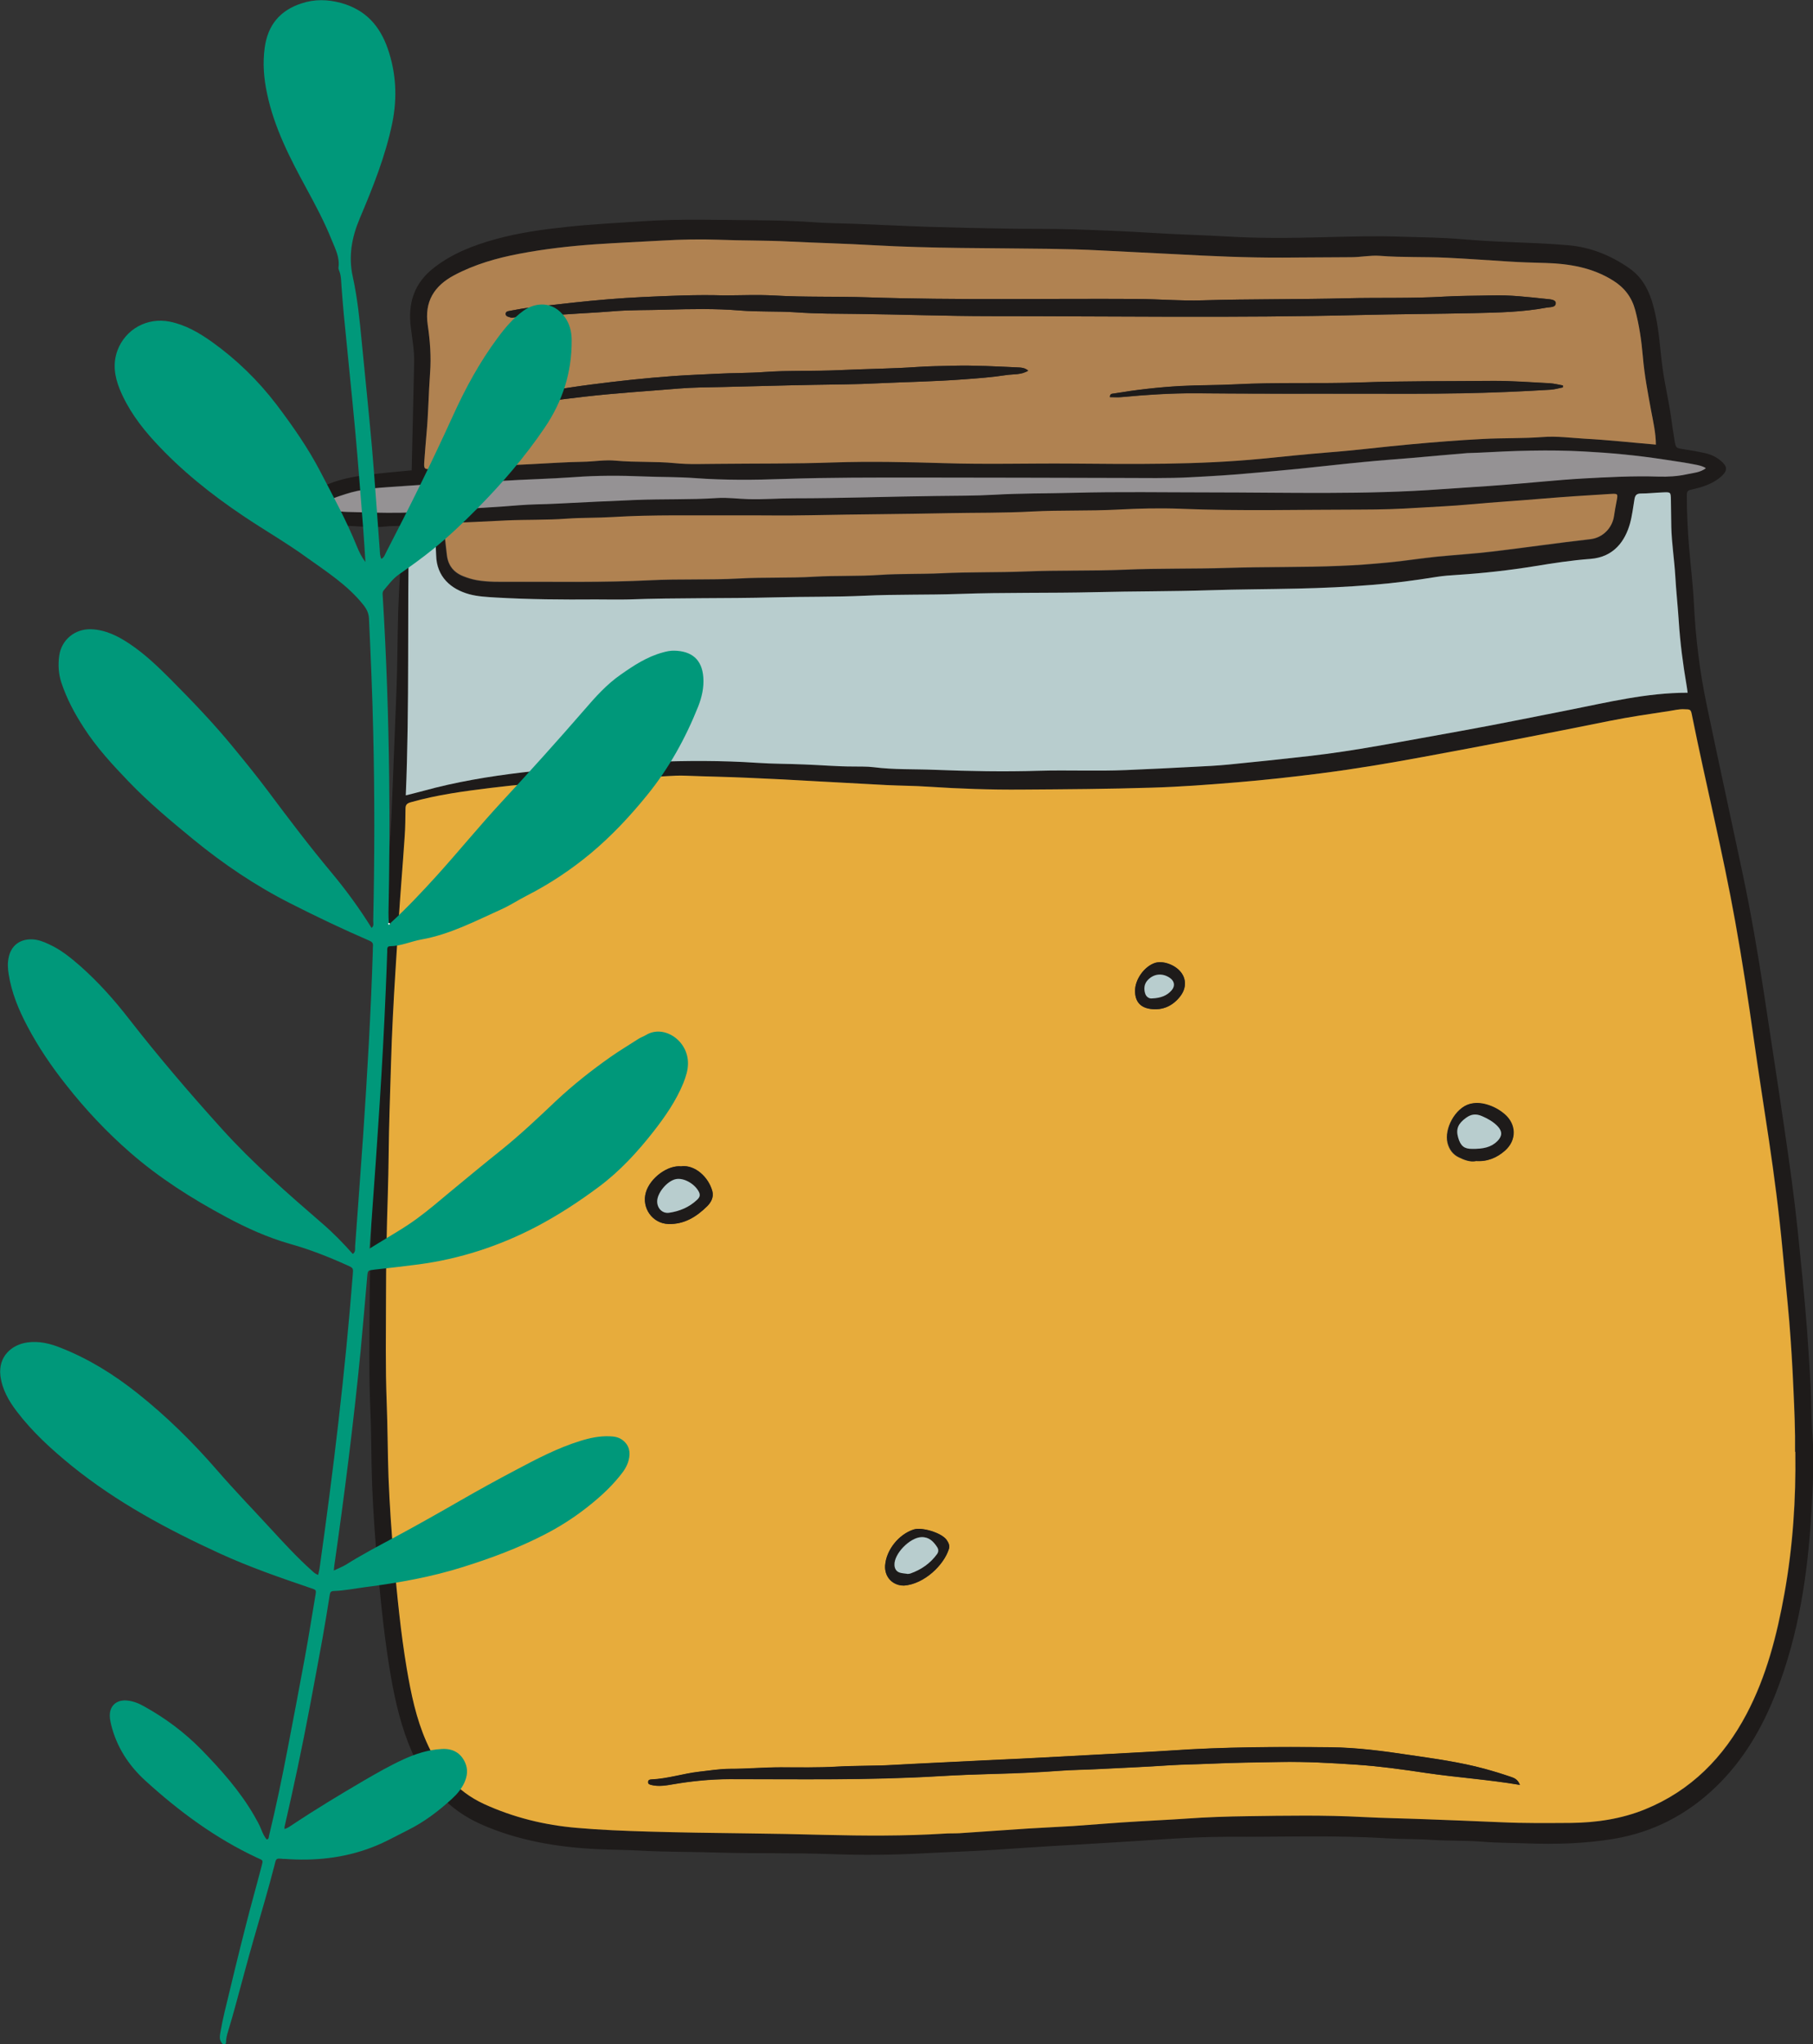 <?xml version="1.0" encoding="UTF-8"?><svg id="Calque_1" xmlns="http://www.w3.org/2000/svg" viewBox="0 0 132.03 148.79"><rect x="0" y="0" width="132.03" height="148.79" fill="#333333" stroke="none"/><defs><style>.cls-1{fill:#b8cdce;}.cls-2{fill:#fff;}.cls-3{fill:#00987a;}.cls-4{fill:#b08251;}.cls-5{fill:#959294;}.cls-6{fill:#1e1b1a;}.cls-7{fill:#e7ac3c;}</style></defs><g><path class="cls-6" d="M29.98,34.22c.06-2.64,.12-5.24,.18-7.85,.02-.85-.14-1.68-.24-2.52-.23-1.76,.22-3.23,1.69-4.37,1.33-1.03,2.85-1.62,4.44-2.06,1.76-.49,3.55-.73,5.36-.92,1.81-.19,3.63-.28,5.44-.4,2.72-.18,5.43-.09,8.14-.07,1.39,.01,2.78,.04,4.17,.14,1.04,.08,2.08,.08,3.12,.12,1.78,.07,3.55,.16,5.33,.22,1.91,.06,3.82,.1,5.74,.13,1.56,.03,3.13,0,4.7,.05,1.95,.06,3.9,.14,5.85,.26,1.86,.12,3.73,.16,5.59,.27,2.24,.13,4.48,.11,6.71,.05,1.98-.05,3.96-.11,5.93-.04,1.45,.04,2.9,.06,4.35,.18,1.08,.09,2.16,.16,3.25,.2,1.49,.06,2.99,.11,4.48,.24,1.63,.14,3.12,.75,4.45,1.68,1.2,.84,1.64,2.13,1.92,3.5,.26,1.23,.32,2.49,.49,3.73,.16,1.2,.45,2.38,.62,3.58,.08,.58,.16,1.16,.26,1.73,.09,.55,.1,.54,.69,.63,.51,.08,1.02,.17,1.53,.28,.43,.1,.82,.28,1.16,.57,.47,.4,.49,.7,.03,1.12-.53,.47-1.18,.72-1.86,.89-.13,.03-.25,.06-.38,.09-.2,.04-.28,.15-.28,.36,0,1.26,.06,2.52,.16,3.77,.12,1.4,.29,2.8,.36,4.2,.12,2.49,.43,4.96,.94,7.39,.85,4.07,1.74,8.12,2.6,12.19,.6,2.83,1.09,5.68,1.53,8.55,.51,3.35,1.03,6.71,1.52,10.06,.37,2.5,.72,5.01,.98,7.52,.24,2.34,.48,4.69,.66,7.04,.1,1.36,.19,2.72,.26,4.08,.07,1.21,.04,2.43,.14,3.64,.14,1.89,.02,3.78-.08,5.66-.26,4.46-.92,8.86-2.56,13.06-1.01,2.59-2.39,4.97-4.42,6.91-2.08,2-4.54,3.28-7.41,3.76-2.11,.35-4.23,.41-6.35,.33-1.06-.04-2.13-.03-3.18-.12-1.21-.1-2.43-.05-3.64-.13-1.13-.08-2.25-.05-3.38-.12-3.86-.24-7.73-.09-11.6-.11-1.45,0-2.9,.07-4.35,.16-1.36,.09-2.72,.18-4.08,.26-1.47,.09-2.94,.18-4.41,.26-1.32,.08-2.63,.17-3.95,.26-1.82,.12-3.63,.17-5.45,.27-2.22,.12-4.43,.13-6.64,.05-2.72-.1-5.43-.03-8.14-.11-1.89-.06-3.78-.04-5.66-.14-1.06-.06-2.12-.06-3.18-.11-2.93-.14-5.8-.62-8.5-1.82-2.37-1.06-3.97-2.87-5-5.23-.77-1.76-1.21-3.61-1.54-5.49-.46-2.65-.73-5.32-.97-7.99-.18-1.99-.32-3.97-.4-5.96-.07-1.82-.05-3.65-.13-5.47-.11-2.63-.07-5.26-.05-7.89,.01-2.02,.07-4.04,.13-6.06,.06-1.72,.06-3.43,.12-5.15,.06-1.69,.09-3.39,.13-5.08,.05-1.91,.14-3.81,.26-5.72,.14-2.2,.32-4.4,.49-6.6,.1-1.38,.18-2.76,.29-4.14,.14-1.71,.2-3.42,.27-5.13,.09-2.19,.17-4.38,.26-6.57,.08-1.93,.07-3.86,.13-5.8,.06-1.95,.21-3.89,.33-5.83,.02-.28-.07-.4-.36-.38-.28,.02-.57,0-.85,.04-1.12,.12-2.23-.06-3.35-.06-.74,0-1.51-.11-2.2-.47-.56-.29-.68-.66-.37-1.22,.29-.54,.75-.88,1.29-1.15,1.09-.53,2.26-.74,3.44-.88,1.01-.12,2.02-.21,3.08-.31Zm100.76,71.45c.02-1.54-.05-3.08-.12-4.62-.07-1.63-.17-3.25-.3-4.87-.14-1.73-.33-3.45-.49-5.18-.25-2.7-.6-5.39-1-8.07-.36-2.4-.74-4.8-1.08-7.2-.41-2.9-.85-5.79-1.37-8.67-.9-5.02-2.13-9.97-3.14-14.97-.1-.48-.11-.46-.62-.47-.35,0-.69,.08-1.03,.13-1.45,.22-2.91,.43-4.35,.72-2.31,.47-4.62,.92-6.94,1.37-2.21,.43-4.42,.84-6.63,1.25-2.49,.46-4.98,.88-7.49,1.2-2.02,.25-4.04,.48-6.06,.65-2.07,.18-4.15,.33-6.22,.39-3.15,.09-6.3,.12-9.45,.14-2.28,.01-4.56-.07-6.83-.21-1.02-.07-2.04-.06-3.05-.12-1.67-.09-3.33-.18-5-.27-1.71-.1-3.42-.18-5.13-.26-1.5-.06-2.99-.08-4.49-.15-.89-.04-1.78,.08-2.67,.09-1.91,.02-3.81,.12-5.72,.26-1.94,.14-3.88,.29-5.82,.54-1.95,.25-3.9,.51-5.8,1.04-.29,.08-.39,.19-.39,.47,0,.67-.02,1.35-.06,2.02-.14,2.1-.32,4.19-.45,6.29-.14,2.27-.3,4.54-.41,6.82-.12,2.28-.16,4.55-.24,6.83-.07,2.06-.07,4.13-.13,6.19-.08,2.47-.13,4.95-.13,7.43,0,2.54-.05,5.08,.05,7.63,.07,1.8,.07,3.6,.13,5.4,.07,2.04,.21,4.07,.4,6.1,.24,2.63,.49,5.26,.93,7.87,.31,1.82,.68,3.63,1.43,5.33,.88,1.99,2.17,3.61,4.19,4.53,2.15,.99,4.42,1.55,6.76,1.74,1.73,.15,3.46,.21,5.19,.27,2.37,.07,4.74,.11,7.1,.13,1.91,.02,3.82,.06,5.73,.11,2.91,.07,5.82,.09,8.73-.09,.37-.02,.74,0,1.11-.03,1.66-.11,3.33-.23,4.99-.34,1.08-.07,2.17-.11,3.25-.18,1.6-.11,3.2-.24,4.8-.34,1.15-.07,2.3-.12,3.44-.2,1.52-.11,3.04-.16,4.55-.18,2.78-.04,5.56-.08,8.34,.06,1.52,.08,3.04,.11,4.55,.16,1.84,.07,3.68,.14,5.52,.22,1.69,.08,3.39,.06,5.09,.05,1.86-.01,3.68-.29,5.41-.99,3.35-1.36,5.73-3.78,7.39-6.94,1.46-2.76,2.22-5.74,2.76-8.78,.61-3.4,.84-6.84,.79-10.3Zm-10.15-73.31c-.01-.88-.2-1.68-.35-2.48-.24-1.3-.49-2.6-.6-3.92-.1-1.15-.26-2.28-.56-3.4-.25-.94-.78-1.62-1.59-2.13-1.52-.97-3.22-1.24-4.97-1.29-.91-.03-1.82-.06-2.73-.11-1.47-.09-2.94-.2-4.41-.27-1.63-.08-3.26-.01-4.89-.14-.7-.05-1.39,.09-2.08,.1-1.67,0-3.35,.02-5.02,.03-2.61,.02-5.21-.11-7.81-.25-1.8-.09-3.59-.17-5.39-.27-1.28-.07-2.56-.1-3.84-.12-4.23-.06-8.47-.02-12.7-.26-2.06-.12-4.12-.16-6.17-.27-1.71-.09-3.43-.06-5.15-.13-1.36-.05-2.73-.02-4.1,.06-1.62,.09-3.25,.17-4.87,.27-1.86,.13-3.71,.34-5.54,.69-1.64,.31-3.25,.77-4.74,1.56-1.47,.78-2.18,1.93-1.93,3.62,.17,1.16,.25,2.32,.17,3.5-.11,1.47-.13,2.95-.26,4.42-.06,.67-.11,1.34-.16,2.01-.04,.56-.01,.59,.57,.56,.54-.03,1.08-.07,1.62-.1,1.88-.08,3.77-.17,5.65-.26,1.23-.06,2.47-.15,3.71-.17,.8-.01,1.61-.16,2.4-.08,1.43,.14,2.86,.04,4.29,.18,1.06,.1,2.13,.06,3.19,.05,2.78-.02,5.56,0,8.34-.1,2.69-.09,5.39-.03,8.08,.05,3.04,.09,6.09,0,9.13,.03,4.67,.04,9.34,.1,13.99-.35,1.62-.16,3.23-.33,4.85-.46,2.01-.16,4.01-.41,6.01-.59,1.75-.16,3.5-.3,5.25-.39,1.45-.07,2.91-.03,4.36-.14,1.02-.08,2.04,.06,3.06,.12,1.71,.09,3.41,.28,5.18,.43Zm2.32,18.06c-.03-.2-.04-.35-.07-.49-.27-1.58-.48-3.17-.58-4.77-.07-1.08-.19-2.16-.25-3.24-.07-1.19-.26-2.37-.29-3.56-.02-.65-.02-1.3-.03-1.95-.01-.6,0-.6-.62-.57-.52,.02-1.04,.09-1.56,.08-.31,0-.42,.13-.47,.4-.1,.6-.17,1.2-.33,1.79-.35,1.24-1.15,2.44-2.89,2.57-1.35,.1-2.7,.31-4.05,.53-1.86,.3-3.73,.51-5.6,.63-.52,.03-1.04,.07-1.55,.15-1.56,.25-3.12,.46-4.69,.58-1.81,.14-3.63,.22-5.45,.27-2.13,.05-4.25,.05-6.38,.12-2.78,.09-5.56,.07-8.34,.14-3.3,.08-6.6,0-9.91,.13-2.3,.09-4.6,.02-6.9,.13-2.19,.11-4.38,.06-6.58,.12-3.52,.09-7.04,.02-10.56,.15-.8,.03-1.61,0-2.41,0-2.43,.02-4.86,0-7.29-.14-.64-.04-1.3-.07-1.93-.24-1.31-.36-2.37-1.25-2.41-2.85-.01-.56-.06-1.13-.08-1.69-.02-.56-.04-.56-.59-.56-.43,0-.87-.01-1.3,.09-.15,6.54,.04,13.07-.24,19.65,.5-.13,.9-.22,1.29-.33,2.36-.65,4.77-1.05,7.2-1.34,1.46-.17,2.93-.31,4.39-.45,1.68-.16,3.37-.25,5.05-.31,2.54-.1,5.08-.11,7.62,.06,1.15,.08,2.3,.07,3.45,.12,1.19,.05,2.38,.15,3.57,.15,.5,0,1-.01,1.5,.05,1.47,.18,2.95,.13,4.42,.19,2.54,.1,5.08,.15,7.62,.07,2.11-.06,4.22,.04,6.33-.05,1.67-.07,3.33-.15,5-.24,.82-.04,1.65-.08,2.46-.16,1.96-.19,3.92-.4,5.87-.62,1.68-.19,3.34-.44,5.01-.74,2.02-.35,4.05-.73,6.07-1.09,2.62-.47,5.23-1,7.84-1.52,2.84-.56,5.67-1.26,8.66-1.26Zm-90.71-12.31c.19,.78,.23,1.56,.33,2.33,.1,.76,.52,1.27,1.23,1.54,.31,.12,.61,.21,.93,.27,.84,.15,1.69,.13,2.53,.12,3.37-.01,6.74,.06,10.1-.11,2.17-.11,4.34,0,6.51-.13,1.82-.1,3.65-.02,5.47-.13,1.58-.1,3.17-.03,4.75-.13,1.49-.1,2.99-.05,4.49-.12,2.04-.1,4.08-.05,6.12-.13,2.41-.1,4.82-.02,7.23-.13,2.5-.11,5-.05,7.49-.13,2.73-.09,5.47-.03,8.21-.15,1.15-.05,2.29-.14,3.44-.24,1.21-.11,2.41-.31,3.61-.43,1.34-.13,2.68-.21,4.01-.37,2.39-.28,4.77-.64,7.15-.9,.89-.1,1.59-.8,1.72-1.68,.05-.36,.12-.73,.19-1.09,.1-.54,.1-.55-.44-.52-1.69,.09-3.37,.21-5.05,.35-1.73,.14-3.45,.25-5.18,.41-1.27,.12-2.55,.17-3.83,.25-1.36,.09-2.73,.13-4.1,.13-4.39,0-8.78,.11-13.17-.06-1.52-.06-3.04-.02-4.56,.06-2.08,.11-4.17,.03-6.25,.14-2.04,.11-4.08,.08-6.12,.12-3.32,.07-6.65,.08-9.97,.15-1.87,.04-3.74,0-5.61,.01-2.93,.02-5.87-.06-8.8,.12-1.12,.07-2.25,.04-3.38,.12-1.47,.11-2.95,.06-4.43,.13-1.45,.07-2.9,.17-4.36,.18-.08,0-.16,.03-.29,.05Zm-8.79-1.29c.63,.31,1.23,.42,1.83,.43,1.3,.03,2.6,.08,3.9,.06,1.26-.02,2.51-.1,3.77-.21,1.6-.13,3.2-.19,4.8-.33,.93-.08,1.86-.07,2.79-.12,1.93-.11,3.86-.2,5.78-.27,1.98-.08,3.96,0,5.93-.14,.76-.05,1.52,.06,2.28,.08,1.11,.03,2.22-.06,3.32-.06,3.46,0,6.91-.12,10.36-.17,1.41-.02,2.82-.01,4.23-.09,1.91-.11,3.82-.09,5.73-.14,3.33-.09,6.65-.03,9.98-.03,5.65,0,11.3,.18,16.94-.24,1.49-.11,2.98-.19,4.48-.31,1.9-.15,3.79-.36,5.7-.46,1.84-.1,3.69-.2,5.53-.14,.7,.02,1.39-.02,2.07-.17,.46-.1,.96-.13,1.38-.44-.22-.15-.43-.19-.65-.24-.83-.18-1.66-.28-2.5-.41-1.91-.3-3.83-.47-5.75-.57-2.54-.14-5.08-.05-7.62,.09-.28,.02-.57,0-.85,.03-1.34,.11-2.67,.24-4.01,.35-1.19,.1-2.38,.19-3.56,.3-1.59,.16-3.18,.34-4.78,.5-1.06,.11-2.11,.19-3.17,.29-1.55,.15-3.11,.24-4.67,.32-1.65,.08-3.3,.05-4.96,.05-4.91,0-9.83-.03-14.74-.03-3.28,0-6.56-.01-9.84,.1-2.17,.08-4.34,.1-6.52-.06-1.23-.09-2.47-.07-3.71-.12-1.69-.07-3.38-.07-5.08,.05-1.79,.13-3.59,.16-5.39,.28-.86,.06-1.73,.08-2.6,.11-1.78,.07-3.55,.21-5.32,.32-1.12,.07-2.25,.17-3.33,.52-.59,.19-1.21,.35-1.78,.85Z"/><path class="cls-7" d="M130.74,105.67c.05,3.46-.18,6.9-.79,10.3-.55,3.04-1.31,6.03-2.76,8.78-1.67,3.16-4.05,5.58-7.39,6.94-1.72,.7-3.55,.97-5.41,.99-1.7,.01-3.39,.03-5.09-.05-1.84-.08-3.68-.15-5.52-.22-1.52-.06-3.04-.08-4.55-.16-2.78-.15-5.56-.1-8.34-.06-1.52,.02-3.03,.07-4.55,.18-1.15,.08-2.3,.13-3.44,.2-1.6,.09-3.2,.23-4.8,.34-1.08,.07-2.17,.11-3.25,.18-1.66,.11-3.33,.23-4.99,.34-.37,.02-.74,0-1.11,.03-2.91,.18-5.82,.16-8.73,.09-1.91-.05-3.82-.09-5.73-.11-2.37-.03-4.74-.06-7.1-.13-1.73-.05-3.47-.12-5.19-.27-2.35-.2-4.62-.76-6.76-1.74-2.02-.93-3.31-2.54-4.19-4.53-.75-1.7-1.12-3.51-1.43-5.33-.44-2.61-.69-5.24-.93-7.87-.18-2.03-.32-4.06-.4-6.1-.06-1.8-.06-3.6-.13-5.4-.1-2.54-.05-5.09-.05-7.63,0-2.48,.05-4.95,.13-7.43,.07-2.06,.06-4.13,.13-6.19,.08-2.28,.12-4.55,.24-6.83,.11-2.27,.27-4.54,.41-6.82,.13-2.1,.31-4.19,.45-6.29,.05-.67,.05-1.35,.06-2.02,0-.28,.1-.39,.39-.47,1.9-.54,3.85-.8,5.8-1.04,1.93-.24,3.87-.4,5.82-.54,1.9-.14,3.81-.23,5.72-.26,.89,0,1.78-.13,2.67-.09,1.5,.06,3,.08,4.49,.15,1.71,.07,3.42,.16,5.13,.26,1.67,.09,3.33,.18,5,.27,1.02,.05,2.04,.05,3.05,.12,2.28,.15,4.55,.23,6.83,.21,3.15-.02,6.3-.04,9.45-.14,2.08-.06,4.15-.22,6.22-.39,2.03-.17,4.05-.39,6.06-.65,2.51-.32,5.01-.74,7.49-1.2,2.21-.41,4.42-.82,6.63-1.25,2.31-.45,4.63-.9,6.94-1.37,1.44-.29,2.9-.5,4.35-.72,.34-.05,.67-.14,1.03-.13,.52,.01,.53,0,.62,.47,1.01,5,2.24,9.95,3.14,14.97,.52,2.88,.96,5.78,1.37,8.67,.34,2.4,.72,4.8,1.08,7.2,.4,2.68,.75,5.37,1,8.07,.16,1.73,.34,3.45,.49,5.18,.13,1.62,.23,3.24,.3,4.87,.07,1.54,.14,3.08,.12,4.62Zm-20.05,24.24c-.16-.42-.44-.51-.69-.59-.62-.21-1.24-.4-1.86-.57-1.8-.49-3.65-.74-5.49-1.01-1.91-.28-3.82-.54-5.75-.56-3.89-.04-7.77-.03-11.65,.24-1.56,.11-3.12,.17-4.67,.26-1.62,.09-3.25,.17-4.87,.26-1.77,.1-3.55,.17-5.33,.26-1.73,.09-3.46,.16-5.2,.26-1.41,.08-2.82,.05-4.23,.13-1.37,.08-2.74,.05-4.11,.05-1.22,0-2.43,.12-3.65,.11-.76,0-1.51,.12-2.26,.21-1.16,.13-2.29,.51-3.46,.56-.14,0-.27,.03-.26,.21,0,.13,.11,.16,.22,.19,.54,.14,1.08,.04,1.61-.05,1.35-.23,2.7-.36,4.07-.37,5.06,0,10.12,.09,15.18-.21,1.36-.08,2.73-.14,4.1-.17,1.6-.04,3.21-.11,4.81-.23,.91-.07,1.82-.07,2.73-.12,1.75-.09,3.51-.16,5.26-.28,.95-.06,1.91-.07,2.86-.11,1.73-.08,3.47-.1,5.21-.13,1.86-.04,3.73,.07,5.59,.2,1.69,.11,3.36,.35,5.02,.6,2.24,.33,4.5,.48,6.84,.87Zm-61.06-45.02c-1-.12-2.3,.85-2.6,1.9-.32,1.11,.46,2.25,1.62,2.29,1.18,.05,2.08-.53,2.86-1.31,.27-.27,.47-.64,.36-1.07-.28-1.04-1.27-1.93-2.25-1.82Zm57.84-.38c.83,.06,1.52-.23,2.11-.75,.86-.76,.83-1.92-.04-2.66-.39-.33-.82-.57-1.31-.7-.41-.11-.84-.14-1.23-.03-1.03,.29-1.85,1.79-1.59,2.83,.12,.46,.38,.83,.82,1.04,.39,.19,.8,.35,1.22,.28Zm-41.63,30.9c1.46-.11,2.89-1.48,3.26-2.66,.08-.26-.03-.47-.17-.67-.37-.51-1.78-.94-2.39-.75-1.09,.35-2,1.49-2.08,2.61-.06,.84,.54,1.48,1.38,1.47Zm16.82-43.3c0,.77,.37,1.23,1.13,1.33,.89,.12,1.62-.23,2.16-.92,.46-.59,.44-1.25,.05-1.75-.43-.55-1.33-.87-1.91-.67-.76,.26-1.42,1.19-1.43,2.01Z"/><path class="cls-4" d="M120.58,32.36c-1.78-.15-3.48-.34-5.18-.43-1.02-.06-2.03-.2-3.06-.12-1.45,.11-2.91,.06-4.36,.14-1.75,.09-3.5,.23-5.25,.39-2.01,.18-4,.44-6.01,.59-1.62,.13-3.24,.3-4.85,.46-4.66,.45-9.33,.39-13.99,.35-3.04-.02-6.09,.07-9.13-.03-2.69-.08-5.39-.14-8.08-.05-2.78,.1-5.56,.07-8.34,.1-1.07,0-2.14,.06-3.19-.05-1.43-.14-2.86-.05-4.29-.18-.79-.08-1.6,.07-2.4,.08-1.24,.02-2.47,.11-3.71,.17-1.88,.09-3.77,.18-5.65,.26-.54,.02-1.08,.07-1.62,.1-.58,.03-.61,0-.57-.56,.05-.67,.1-1.34,.16-2.01,.14-1.47,.15-2.95,.26-4.42,.09-1.18,0-2.34-.17-3.5-.25-1.69,.46-2.84,1.93-3.62,1.49-.79,3.1-1.25,4.74-1.56,1.83-.35,3.68-.56,5.54-.69,1.62-.11,3.25-.18,4.87-.27,1.37-.08,2.74-.11,4.1-.06,1.72,.07,3.43,.04,5.15,.13,2.06,.1,4.12,.15,6.17,.27,4.23,.24,8.47,.2,12.7,.26,1.28,.02,2.56,.05,3.84,.12,1.8,.1,3.6,.17,5.39,.27,2.6,.14,5.2,.26,7.81,.25,1.67-.01,3.35-.02,5.02-.03,.7,0,1.38-.15,2.08-.1,1.63,.13,3.26,.06,4.89,.14,1.47,.07,2.94,.18,4.41,.27,.91,.06,1.82,.09,2.73,.11,1.75,.05,3.45,.33,4.97,1.29,.81,.51,1.34,1.2,1.59,2.13,.3,1.12,.46,2.25,.56,3.4,.11,1.32,.36,2.62,.6,3.92,.15,.8,.34,1.61,.35,2.48ZM52.7,21.5c-1.98-.06-3.95,.03-5.92,.12-1.67,.08-3.33,.22-4.99,.4-1.16,.13-2.32,.26-3.48,.4-.43,.05-.85,.15-1.28,.22-.12,.02-.21,.07-.22,.2,0,.13,.09,.19,.2,.22,.1,.03,.22,.08,.31,.06,.82-.14,1.65-.04,2.47-.12,1.59-.17,3.2-.2,4.79-.34,1.3-.11,2.6-.08,3.9-.12,1.8-.05,3.6-.09,5.4,.06,1.34,.11,2.69,.04,4.03,.13,1.51,.11,3.04,.1,4.56,.12,3.21,.03,6.43,.16,9.64,.16,8.95,0,17.91,.14,26.86-.08,2.8-.07,5.6-.08,8.4-.14,1.76-.04,3.51-.07,5.24-.4,.26-.05,.67,0,.66-.34,0-.25-.4-.27-.66-.29-1.34-.14-2.67-.3-4.02-.26-1.15,.03-2.3,.02-3.45,.09-2.36,.14-4.73,.06-7.1,.12-3.5,.09-7,.05-10.49,.15-1.59,.05-3.17-.09-4.76-.1-6.56-.04-13.13,.1-19.69-.12-2.23-.07-4.47,0-6.71-.13-1.23-.07-2.48-.01-3.72-.01Zm-17.31,8.61c.35-.34,.79-.34,1.21-.41,1.98-.33,3.98-.6,5.98-.83,2.28-.26,4.57-.4,6.85-.59,1.04-.09,2.08-.09,3.12-.11,2.24-.05,4.47-.12,6.71-.16,1.54-.03,3.08-.03,4.62-.11,2.1-.1,4.2-.13,6.3-.29,1.04-.08,2.07-.16,3.1-.31,.52-.08,1.08,0,1.6-.32-.24-.22-.54-.23-.79-.24-1.56-.07-3.13-.16-4.69-.12-.87,.02-1.74,.03-2.6,.09-1.88,.13-3.77,.14-5.65,.23-1.84,.09-3.69,0-5.53,.14-1.1,.08-2.21,.06-3.32,.12-1.08,.06-2.17,.1-3.25,.17-2.01,.15-4.01,.36-6.01,.62-2.24,.29-4.45,.68-6.65,1.2-.25,.06-.5,.15-.74,.25-.28,.11-.39,.32-.27,.67Zm78.43-1.92s0-.09,0-.13c-.33-.06-.65-.15-.98-.16-1.39-.07-2.77-.18-4.16-.17-3.17,.03-6.34,0-9.52,.11-3.06,.11-6.13-.02-9.19,.14-1.32,.07-2.64,.05-3.97,.12-1.65,.09-3.28,.28-4.9,.55-.12,.02-.28,0-.27,.26,.27,0,.55,.02,.82,0,1.81-.17,3.63-.29,5.45-.28,2.98,.02,5.96,.04,8.94,.03,4.58-.01,9.17,.07,13.75-.13,1.04-.05,2.08-.1,3.12-.16,.31-.02,.61-.11,.91-.17Z"/><path class="cls-1" d="M122.9,50.42c-3,0-5.82,.7-8.66,1.26-2.61,.51-5.22,1.05-7.84,1.52-2.02,.36-4.04,.74-6.07,1.09-1.66,.29-3.33,.55-5.01,.74-1.96,.22-3.91,.43-5.87,.62-.82,.08-1.64,.12-2.46,.16-1.67,.09-3.33,.17-5,.24-2.11,.09-4.22-.01-6.33,.05-2.54,.08-5.09,.03-7.62-.07-1.47-.06-2.95,0-4.42-.19-.49-.06-1-.04-1.5-.05-1.19,0-2.38-.11-3.57-.15-1.15-.05-2.3-.04-3.45-.12-2.54-.17-5.08-.16-7.62-.06-1.68,.06-3.37,.15-5.05,.31-1.46,.14-2.93,.28-4.39,.45-2.43,.29-4.84,.69-7.2,1.34-.39,.11-.79,.2-1.29,.33,.28-6.58,.1-13.11,.24-19.65,.44-.1,.87-.08,1.3-.09,.55,0,.57,0,.59,.56,.02,.56,.06,1.13,.08,1.69,.03,1.6,1.1,2.49,2.41,2.85,.63,.17,1.28,.2,1.93,.24,2.43,.14,4.86,.16,7.29,.14,.8,0,1.61,.02,2.41,0,3.52-.13,7.04-.06,10.56-.15,2.19-.06,4.39-.02,6.58-.12,2.3-.11,4.6-.05,6.9-.13,3.3-.12,6.6-.05,9.91-.13,2.78-.07,5.56-.05,8.34-.14,2.13-.07,4.26-.07,6.38-.12,1.82-.04,3.64-.12,5.45-.27,1.57-.12,3.14-.33,4.69-.58,.51-.08,1.03-.12,1.55-.15,1.88-.12,3.74-.33,5.6-.63,1.34-.22,2.69-.43,4.05-.53,1.74-.13,2.54-1.33,2.89-2.57,.16-.58,.23-1.19,.33-1.79,.05-.27,.15-.4,.47-.4,.52,0,1.04-.06,1.56-.08,.62-.03,.61-.03,.62,.57,.01,.65,.02,1.3,.03,1.95,.03,1.19,.22,2.37,.29,3.56,.06,1.08,.18,2.16,.25,3.24,.1,1.6,.31,3.19,.58,4.77,.03,.15,.04,.3,.07,.49Z"/><path class="cls-4" d="M32.19,38.11c.13-.02,.21-.05,.29-.05,1.45-.02,2.91-.12,4.36-.18,1.48-.07,2.95-.02,4.43-.13,1.13-.08,2.26-.05,3.38-.12,2.93-.18,5.86-.1,8.8-.12,1.87-.01,3.74,.03,5.61-.01,3.32-.07,6.65-.08,9.97-.15,2.04-.04,4.09-.01,6.12-.12,2.09-.11,4.17-.03,6.25-.14,1.52-.08,3.04-.12,4.56-.06,4.39,.18,8.78,.06,13.17,.06,1.36,0,2.74-.04,4.1-.13,1.27-.08,2.55-.13,3.83-.25,1.73-.16,3.45-.26,5.18-.41,1.68-.14,3.37-.25,5.05-.35,.54-.03,.54-.02,.44,.52-.07,.36-.14,.73-.19,1.09-.13,.88-.83,1.58-1.72,1.68-2.39,.27-4.77,.62-7.15,.9-1.33,.16-2.67,.24-4.01,.37-1.21,.12-2.4,.32-3.61,.43-1.14,.11-2.29,.2-3.44,.24-2.74,.12-5.48,.06-8.21,.15-2.5,.08-5,.02-7.49,.13-2.41,.1-4.82,.03-7.23,.13-2.04,.08-4.09,.03-6.12,.13-1.5,.07-3,.02-4.49,.12-1.58,.11-3.17,.04-4.75,.13-1.82,.11-3.65,.03-5.47,.13-2.17,.12-4.35,.02-6.51,.13-3.37,.17-6.74,.1-10.1,.11-.84,0-1.69,.03-2.53-.12-.32-.06-.63-.15-.93-.27-.72-.27-1.14-.78-1.23-1.54-.1-.77-.14-1.55-.33-2.33Z"/><path class="cls-5" d="M23.4,36.81c.58-.5,1.19-.65,1.78-.85,1.08-.35,2.2-.45,3.33-.52,1.77-.12,3.55-.26,5.32-.32,.87-.03,1.73-.05,2.6-.11,1.8-.12,3.6-.15,5.39-.28,1.7-.13,3.39-.12,5.08-.05,1.24,.05,2.48,.03,3.71,.12,2.17,.16,4.35,.14,6.52,.06,3.28-.11,6.56-.1,9.84-.1,4.91,0,9.83,.02,14.74,.03,1.65,0,3.31,.04,4.96-.05,1.56-.08,3.11-.17,4.67-.32,1.06-.1,2.11-.18,3.17-.29,1.59-.16,3.18-.35,4.78-.5,1.19-.12,2.37-.2,3.56-.3,1.34-.12,2.67-.24,4.01-.35,.28-.02,.57-.01,.85-.03,2.54-.14,5.08-.23,7.62-.09,1.92,.1,3.84,.28,5.75,.57,.83,.13,1.67,.24,2.5,.41,.21,.05,.43,.09,.65,.24-.42,.32-.92,.34-1.38,.44-.68,.15-1.37,.19-2.07,.17-1.85-.06-3.69,.04-5.53,.14-1.9,.11-3.8,.32-5.7,.46-1.49,.12-2.98,.2-4.48,.31-5.64,.42-11.29,.24-16.94,.24-3.33,0-6.65-.06-9.98,.03-1.91,.05-3.83,.03-5.73,.14-1.41,.08-2.82,.07-4.23,.09-3.45,.04-6.91,.17-10.36,.17-1.1,0-2.21,.09-3.32,.06-.76-.02-1.52-.13-2.28-.08-1.98,.13-3.96,.06-5.93,.14-1.93,.08-3.86,.17-5.78,.27-.93,.05-1.87,.04-2.79,.12-1.6,.14-3.2,.2-4.8,.33-1.25,.1-2.51,.19-3.77,.21-1.3,.02-2.6-.03-3.9-.06-.6-.02-1.2-.12-1.83-.43Z"/><path class="cls-6" d="M110.69,129.91c-2.33-.4-4.6-.54-6.84-.87-1.67-.25-3.34-.48-5.02-.6-1.86-.12-3.73-.23-5.59-.2-1.74,.03-3.48,.05-5.21,.13-.95,.05-1.91,.05-2.86,.11-1.75,.12-3.51,.19-5.26,.28-.91,.05-1.82,.05-2.73,.12-1.6,.12-3.2,.18-4.81,.23-1.37,.04-2.73,.09-4.1,.17-5.06,.3-10.12,.2-15.18,.21-1.37,0-2.72,.14-4.07,.37-.52,.09-1.06,.19-1.61,.05-.11-.03-.21-.05-.22-.19,0-.18,.12-.2,.26-.21,1.17-.05,2.3-.43,3.46-.56,.75-.08,1.51-.21,2.26-.21,1.22,0,2.43-.11,3.65-.11,1.37,0,2.74,.03,4.11-.05,1.41-.08,2.82-.04,4.23-.13,1.73-.1,3.46-.17,5.2-.26,1.78-.1,3.55-.16,5.33-.26,1.62-.09,3.25-.17,4.87-.26,1.56-.09,3.12-.16,4.67-.26,3.88-.27,7.77-.28,11.65-.24,1.93,.02,3.84,.27,5.75,.56,1.84,.27,3.69,.52,5.49,1.01,.63,.17,1.25,.36,1.86,.57,.25,.09,.54,.17,.69,.59Z"/><path class="cls-6" d="M49.63,84.89c.98-.11,1.97,.77,2.25,1.82,.11,.42-.09,.79-.36,1.07-.79,.78-1.69,1.35-2.86,1.31-1.15-.05-1.94-1.18-1.62-2.29,.3-1.05,1.59-2.02,2.6-1.9Zm-1.77,2.55c0,.51,.39,.9,.87,.82,.76-.11,1.46-.4,2.03-.94,.17-.16,.26-.32,.14-.57-.3-.61-1.13-1.07-1.71-.93-.63,.15-1.33,1.01-1.33,1.61Z"/><path class="cls-6" d="M107.48,84.5c-.43,.07-.83-.09-1.22-.28-.44-.21-.7-.58-.82-1.04-.26-1.04,.56-2.54,1.59-2.83,.39-.11,.82-.09,1.23,.03,.49,.14,.92,.37,1.31,.7,.87,.74,.9,1.9,.04,2.66-.59,.52-1.28,.81-2.11,.75Zm-.29-.88c.82,0,1.41-.1,1.86-.57,.36-.37,.37-.7,.01-1.08-.32-.33-.71-.55-1.13-.73-.43-.19-.79-.16-1.18,.13-.55,.41-.74,.79-.56,1.43,.17,.62,.46,.82,1,.82Z"/><path class="cls-6" d="M65.84,115.4c-.84,.01-1.44-.63-1.38-1.47,.08-1.12,.99-2.26,2.08-2.61,.61-.19,2.02,.24,2.39,.75,.14,.2,.25,.41,.17,.67-.37,1.18-1.81,2.55-3.26,2.66Zm.22-.85c.09-.01,.16,0,.22-.03,.8-.28,1.46-.74,1.96-1.43,.12-.16,.1-.34,0-.49-.27-.41-.58-.75-1.14-.73-.84,.02-2.01,1.22-1.97,2.03,.01,.26,.13,.47,.38,.55,.18,.06,.38,.07,.55,.09Z"/><path class="cls-6" d="M82.66,72.1c0-.82,.67-1.75,1.43-2.01,.58-.2,1.48,.12,1.91,.67,.39,.49,.4,1.16-.05,1.75-.53,.69-1.26,1.04-2.16,.92-.77-.1-1.14-.56-1.13-1.33Zm1.24,.57c.62-.03,1.08-.2,1.42-.6,.27-.32,.2-.66-.13-.89-.53-.37-1.15-.32-1.6,.14-.27,.27-.31,.63-.21,.97,.08,.27,.31,.41,.51,.38Z"/><path class="cls-6" d="M52.7,21.5c1.24,0,2.48-.06,3.72,.01,2.24,.13,4.47,.05,6.71,.13,6.56,.22,13.13,.08,19.69,.12,1.59,.01,3.17,.15,4.76,.1,3.5-.11,7-.06,10.49-.15,2.37-.06,4.74,.02,7.1-.12,1.15-.07,2.3-.05,3.45-.09,1.35-.04,2.68,.12,4.02,.26,.26,.03,.65,.04,.66,.29,.01,.35-.4,.29-.66,.34-1.73,.32-3.49,.36-5.24,.4-2.8,.06-5.6,.07-8.4,.14-8.95,.22-17.91,.08-26.86,.08-3.22,0-6.43-.12-9.64-.16-1.52-.02-3.04-.01-4.56-.12-1.35-.09-2.69-.02-4.03-.13-1.8-.15-3.61-.11-5.4-.06-1.3,.04-2.61,.01-3.9,.12-1.6,.13-3.2,.17-4.79,.34-.82,.09-1.65-.02-2.47,.12-.1,.02-.21-.03-.31-.06-.11-.03-.2-.1-.2-.22,0-.13,.1-.18,.22-.2,.43-.07,.85-.17,1.28-.22,1.16-.14,2.32-.28,3.48-.4,1.66-.18,3.32-.32,4.99-.4,1.97-.09,3.95-.18,5.92-.12Z"/><path class="cls-6" d="M35.38,30.11c-.12-.35-.01-.56,.27-.67,.24-.1,.49-.19,.74-.25,2.19-.52,4.41-.91,6.65-1.2,2-.26,4-.48,6.01-.62,1.08-.08,2.17-.12,3.25-.17,1.11-.06,2.21-.04,3.32-.12,1.84-.13,3.69-.05,5.53-.14,1.88-.09,3.77-.1,5.65-.23,.87-.06,1.74-.06,2.6-.09,1.56-.04,3.12,.05,4.69,.12,.25,.01,.55,.02,.79,.24-.52,.32-1.08,.24-1.6,.32-1.03,.16-2.06,.24-3.1,.31-2.1,.16-4.2,.19-6.3,.29-1.54,.08-3.08,.08-4.62,.11-2.24,.04-4.47,.11-6.71,.16-1.04,.02-2.08,.03-3.12,.11-2.29,.19-4.57,.33-6.85,.59-2,.23-3.99,.5-5.98,.83-.42,.07-.86,.07-1.21,.41Z"/><path class="cls-6" d="M113.82,28.19c-.3,.06-.6,.15-.91,.17-1.04,.07-2.08,.12-3.12,.16-4.58,.2-9.17,.11-13.75,.13-2.98,0-5.96,0-8.94-.03-1.82-.01-3.64,.11-5.45,.28-.27,.03-.55,0-.82,0,0-.26,.15-.24,.27-.26,1.62-.27,3.26-.46,4.9-.55,1.32-.07,2.65-.05,3.97-.12,3.06-.16,6.13-.03,9.19-.14,3.17-.11,6.34-.08,9.52-.11,1.39-.01,2.78,.1,4.16,.17,.33,.02,.66,.11,.98,.16,0,.04,0,.09,0,.13Z"/><path class="cls-1" d="M47.86,87.44c0-.6,.7-1.46,1.33-1.61,.58-.14,1.41,.33,1.71,.93,.12,.25,.04,.4-.14,.57-.57,.54-1.27,.83-2.03,.94-.49,.07-.87-.32-.87-.82Z"/><path class="cls-1" d="M107.19,83.62c-.54,0-.82-.19-1-.82-.18-.63,0-1.02,.56-1.43,.39-.29,.75-.32,1.18-.13,.42,.18,.81,.4,1.13,.73,.35,.37,.35,.71-.01,1.08-.46,.46-1.04,.58-1.86,.57Z"/><path class="cls-1" d="M66.07,114.55c-.17-.03-.37-.03-.55-.09-.25-.08-.37-.29-.38-.55-.04-.82,1.13-2.01,1.97-2.03,.56-.01,.87,.32,1.14,.73,.1,.15,.11,.33,0,.49-.5,.69-1.16,1.15-1.96,1.43-.06,.02-.13,.02-.22,.03Z"/><path class="cls-1" d="M83.9,72.67c-.2,.03-.44-.11-.51-.38-.1-.34-.06-.7,.21-.97,.44-.46,1.07-.51,1.6-.14,.33,.23,.39,.58,.13,.89-.34,.4-.8,.57-1.42,.6Z"/></g><g><path class="cls-3" d="M28.42,67.2c1.2-1.1,2.31-2.28,3.4-3.48,1.59-1.76,3.09-3.6,4.7-5.34,2.05-2.21,4.06-4.44,6.03-6.71,.81-.94,1.64-1.87,2.67-2.58,.94-.66,1.9-1.29,3.04-1.6,.28-.08,.57-.14,.86-.13,1.22,.03,2.01,.61,2.1,1.96,.05,.72-.11,1.42-.37,2.09-.93,2.33-2.14,4.52-3.73,6.47-1.24,1.53-2.59,2.97-4.1,4.23-1.43,1.19-2.98,2.22-4.64,3.07-.63,.32-1.23,.72-1.88,1.01-1.89,.85-3.73,1.82-5.81,2.19-.77,.14-1.49,.48-2.29,.49-.23,0-.2,.21-.2,.38-.03,.95-.07,1.9-.11,2.85-.23,5.49-.61,10.97-1.01,16.45-.05,.74-.11,1.48-.17,2.33,.2-.12,.32-.2,.44-.27,1.02-.64,2.08-1.22,3.05-1.94,.82-.6,1.6-1.27,2.38-1.92,1.22-1.01,2.44-2.02,3.68-3.01,1.41-1.13,2.72-2.37,4.03-3.61,1.25-1.17,2.59-2.23,4-3.22,.64-.45,1.32-.85,1.98-1.28,.18-.12,.4-.19,.58-.3,1.29-.78,3.07,.4,3.05,2.08,0,.5-.16,.97-.34,1.43-.53,1.29-1.32,2.43-2.18,3.53-1.16,1.48-2.43,2.86-3.94,3.99-1.46,1.09-2.99,2.09-4.61,2.94-2.69,1.4-5.54,2.33-8.55,2.73-1.07,.14-2.14,.26-3.21,.38-.49,.06-.49,.05-.53,.52-.16,1.8-.31,3.6-.48,5.4-.51,5.21-1.17,10.41-1.91,15.59-.02,.11-.02,.21-.04,.39,.33-.16,.63-.27,.89-.43,1.19-.75,2.44-1.4,3.67-2.06,1.56-.84,3.1-1.71,4.63-2.59,1.34-.77,2.7-1.52,4.07-2.24,1.51-.8,3.03-1.6,4.68-2.11,.7-.22,1.41-.37,2.15-.34,.33,.01,.65,.06,.93,.27,.5,.38,.6,.89,.45,1.47-.11,.45-.38,.83-.67,1.18-.73,.9-1.58,1.65-2.5,2.36-.93,.72-1.92,1.34-2.95,1.87-1.9,.98-3.89,1.72-5.93,2.36-2.31,.73-4.67,1.15-7.06,1.46-.78,.1-1.55,.26-2.33,.29-.24,0-.3,.08-.33,.3-.17,1.06-.34,2.12-.53,3.18-.3,1.65-.61,3.3-.92,4.95-.55,2.92-1.17,5.84-1.84,8.74,0,.03,0,.07,0,.15,.24-.06,.42-.21,.61-.33,1.7-1.13,3.46-2.19,5.22-3.22,.93-.54,1.86-1.07,2.84-1.52,.88-.4,1.8-.7,2.78-.75,.82-.05,1.4,.3,1.71,1.01,.21,.49,.15,.96-.06,1.43-.21,.46-.53,.84-.89,1.17-.98,.9-2.03,1.7-3.24,2.3-.88,.44-1.74,.93-2.66,1.27-2.03,.77-4.14,.98-6.3,.82-.04,0-.07,0-.11,0-.51-.05-.51-.05-.62,.42-.46,1.8-1,3.59-1.51,5.37-.46,1.6-.88,3.2-1.32,4.81-.18,.65-.36,1.3-.56,1.95-.08,.26-.15,.52-.15,.8,0,.07-.03,.14-.12,.16-.09,.02-.13-.04-.18-.1-.2-.24-.16-.52-.11-.79,.09-.5,.19-1,.31-1.5,.5-2.08,1-4.16,1.53-6.23,.36-1.43,.77-2.86,1.14-4.29,.15-.56,.15-.47-.32-.69-3.02-1.41-5.67-3.37-8.12-5.6-1.22-1.11-2.1-2.46-2.5-4.09-.04-.18-.08-.36-.09-.54-.06-.78,.45-1.28,1.24-1.21,.45,.04,.85,.2,1.24,.42,1.54,.85,2.94,1.89,4.18,3.15,1.44,1.48,2.81,3.01,3.85,4.81,.19,.33,.38,.66,.52,1.02,.1,.25,.21,.51,.4,.72,.17-.04,.14-.2,.17-.31,.5-2.06,.93-4.13,1.33-6.21,.43-2.24,.86-4.48,1.27-6.72,.28-1.51,.51-3.02,.77-4.53,.07-.4,.06-.4-.34-.53-2.23-.76-4.46-1.53-6.6-2.51-3.82-1.75-7.52-3.73-10.81-6.39-1.46-1.19-2.85-2.45-3.99-3.95-.59-.77-1.07-1.6-1.2-2.6-.17-1.42,.83-2.27,1.96-2.43,.86-.12,1.67,.08,2.46,.4,2.02,.8,3.84,1.93,5.54,3.28,2.12,1.68,4.04,3.57,5.81,5.61,1.29,1.49,2.66,2.9,3.99,4.35,.94,1.02,1.88,2.04,2.91,2.96,.13,.12,.26,.25,.47,.32,.04-.2,.09-.37,.11-.54,1-7.08,1.85-14.18,2.41-21.31,.04-.47,.05-.49-.41-.69-1.35-.61-2.72-1.15-4.15-1.55-1.65-.47-3.19-1.17-4.68-1.97-2.48-1.33-4.85-2.83-6.98-4.69-1.71-1.49-3.25-3.13-4.65-4.91-1.07-1.35-2.03-2.76-2.83-4.28-.63-1.19-1.15-2.44-1.36-3.79-.06-.4-.09-.8,0-1.2,.17-.86,.8-1.35,1.68-1.33,.45,.01,.86,.17,1.26,.36,.86,.39,1.58,.98,2.28,1.59,1.31,1.16,2.48,2.47,3.55,3.85,2.15,2.76,4.42,5.41,6.76,8,2.26,2.5,4.79,4.7,7.32,6.89,.79,.68,1.51,1.42,2.21,2.21,.22-.15,.16-.37,.17-.55,.2-2.71,.4-5.42,.59-8.14,.3-4.44,.56-8.89,.7-13.34,0-.13,0-.26,.01-.38,.03-.23-.09-.32-.28-.4-1.94-.84-3.85-1.75-5.74-2.71-2.53-1.28-4.87-2.86-7.07-4.66-1.62-1.33-3.23-2.67-4.69-4.19-1.19-1.24-2.35-2.49-3.28-3.94-.67-1.03-1.24-2.1-1.63-3.27-.21-.64-.25-1.29-.16-1.95,.16-1.17,1.14-1.98,2.33-1.94,1.04,.04,1.94,.49,2.78,1.05,1.1,.73,2.05,1.64,2.98,2.57,1.59,1.6,3.16,3.23,4.59,4.98,.88,1.07,1.75,2.14,2.58,3.25,1.48,1.98,2.97,3.95,4.56,5.85,1.06,1.27,2.04,2.61,2.93,4.04,.19-.15,.12-.35,.12-.51,.1-4.56,.11-9.13,0-13.69-.06-2.77-.18-5.55-.31-8.32-.02-.41-.18-.71-.43-1.02-1.14-1.42-2.65-2.38-4.1-3.42-1.49-1.08-3.1-2-4.63-3.03-2.34-1.57-4.53-3.32-6.44-5.4-1.05-1.14-1.97-2.39-2.56-3.84-.37-.92-.51-1.86-.15-2.82,.59-1.54,2.16-2.4,3.79-2.08,1.15,.23,2.15,.81,3.09,1.48,1.79,1.28,3.35,2.8,4.69,4.55,1.18,1.56,2.3,3.16,3.2,4.89,.93,1.79,1.9,3.56,2.66,5.44,.16,.4,.35,.78,.62,1.14-.05-.81-.1-1.63-.16-2.44-.19-2.4-.37-4.81-.59-7.2-.26-2.82-.56-5.63-.83-8.45-.06-.65-.11-1.31-.16-1.96-.03-.4-.02-.8-.18-1.18-.03-.07-.05-.15-.04-.21,.1-.73-.23-1.35-.49-1.99-.52-1.3-1.18-2.54-1.85-3.77-1.19-2.19-2.34-4.41-2.86-6.89-.24-1.12-.33-2.23-.17-3.37,.23-1.63,1.11-2.69,2.67-3.2,.97-.32,1.9-.3,2.9-.03,1.78,.5,2.81,1.66,3.39,3.33,.61,1.77,.7,3.55,.33,5.39-.5,2.43-1.42,4.71-2.38,6.98-.57,1.35-.83,2.74-.5,4.22,.34,1.55,.5,3.13,.65,4.71,.25,2.58,.52,5.16,.75,7.74,.21,2.45,.37,4.91,.56,7.37,.02,.23,0,.47,.12,.72,.22-.11,.27-.34,.37-.52,1.69-3.26,3.32-6.54,4.84-9.89,.91-2,1.95-3.92,3.27-5.69,.54-.73,1.13-1.43,1.88-1.97,.83-.59,2.15-.75,3.02,.5,.34,.48,.48,1.05,.48,1.65,.02,2.34-.66,4.45-1.97,6.38-1.44,2.12-3.1,4.05-4.9,5.87-1.04,1.05-2.11,2.07-3.26,2.99-.79,.64-1.62,1.23-2.46,1.82-.44,.31-.75,.74-1.09,1.14-.11,.13-.09,.27-.08,.41,.27,4.41,.42,8.82,.47,13.23,.04,3.28,.02,6.57-.05,9.85,0,.24,.01,.47,.02,.71,0,.04,0,.12,.02,.12,.07,.02,.11-.03,.13-.1Z"/><path class="cls-2" d="M28.42,67.2c-.02,.07-.06,.12-.13,.1-.02,0-.01-.08-.02-.12,.05,0,.1,.02,.15,.03Z"/></g></svg>